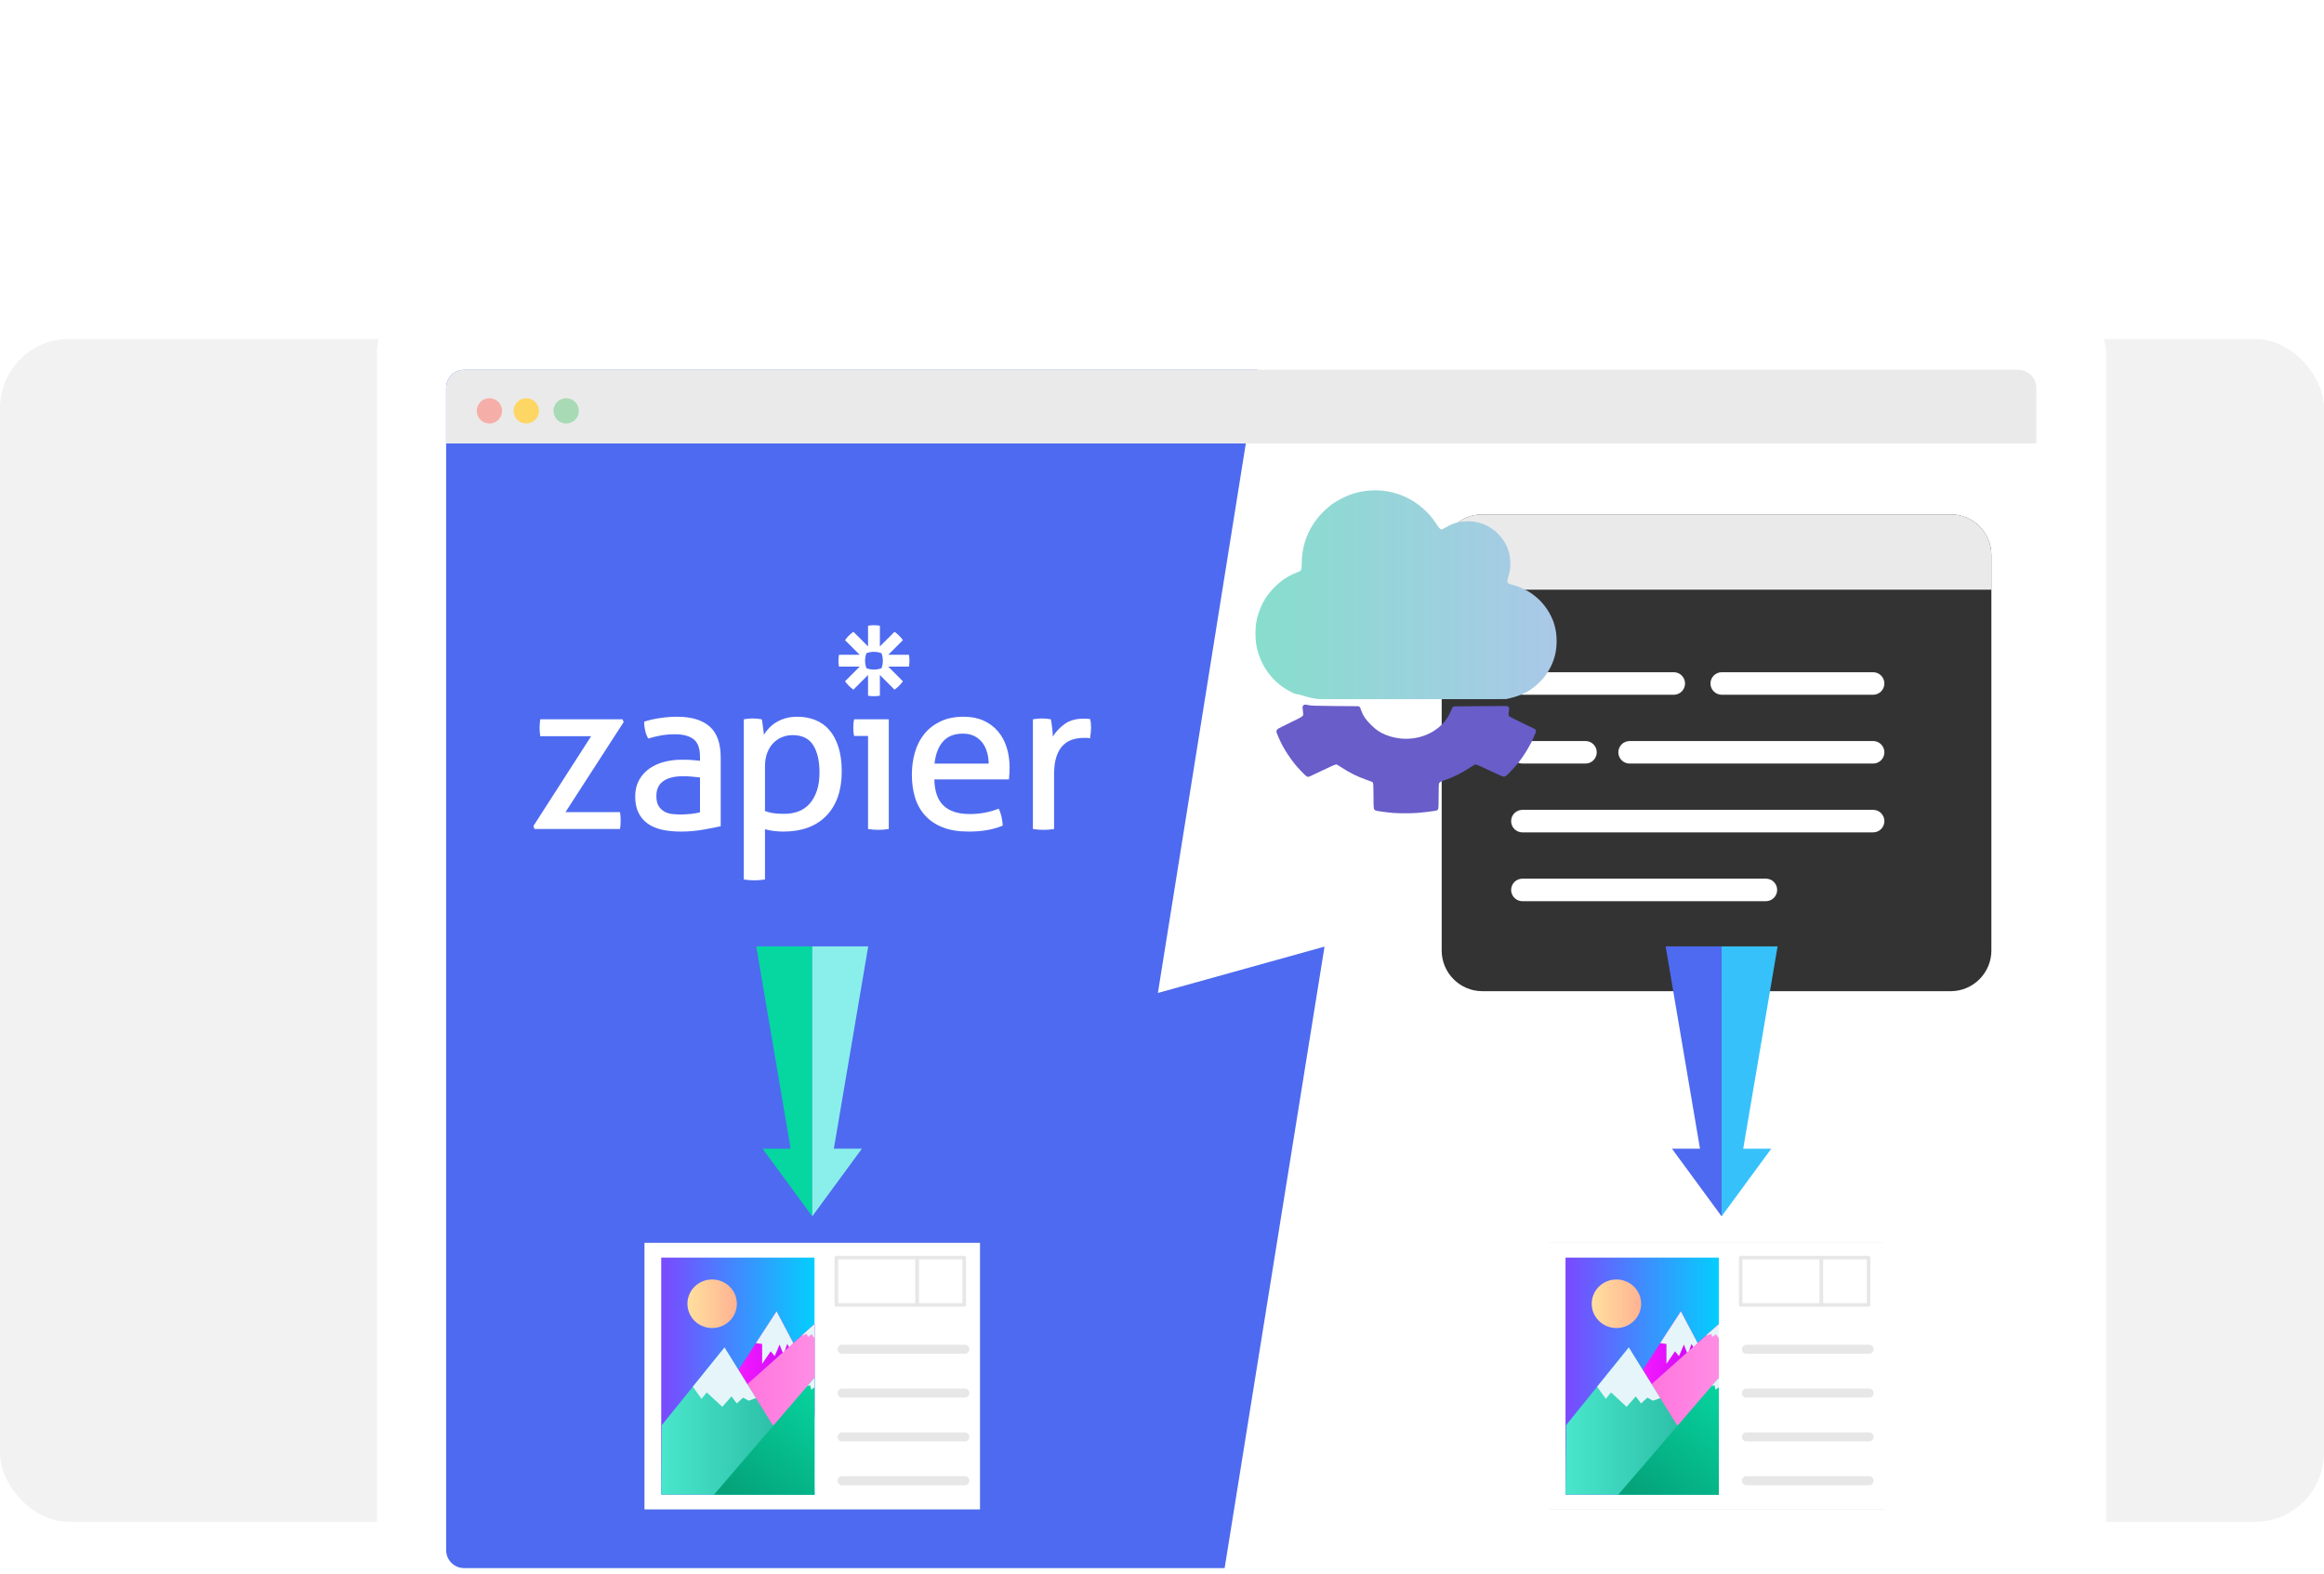 <svg width="672" height="455" viewBox="0 0 672 455" fill="none" xmlns="http://www.w3.org/2000/svg">
<rect y="98" width="672" height="342" rx="20" fill="#F2F2F2"/>
<g filter="url(#filter0_dddd_3273_3513)">
<rect x="86" y="2" width="500" height="389" rx="16" fill="white"/>
<g clip-path="url(#clip0_3273_3513)">
<path d="M111.208 22.915H560.603C561.984 22.915 563.309 23.464 564.286 24.44C565.262 25.417 565.811 26.741 565.811 28.123V364.165C565.811 365.546 565.262 366.87 564.286 367.847C563.309 368.824 561.984 369.372 560.603 369.372H111.208C109.826 369.372 108.502 368.824 107.525 367.847C106.549 366.87 106 365.546 106 364.165V28.123C106 26.741 106.549 25.417 107.525 24.44C108.502 23.464 109.826 22.915 111.208 22.915Z" fill="white"/>
<path d="M111.208 22.915C109.826 22.915 108.502 23.464 107.525 24.44C106.549 25.417 106 26.741 106 28.123V364.166C106 365.547 106.549 366.871 107.525 367.848C108.502 368.824 109.826 369.373 111.208 369.373H331.111L359.996 189.687L311.814 203.087L340.643 22.915H111.208Z" fill="#4E6AF0"/>
<path d="M111.208 22.915C109.826 22.915 108.502 23.464 107.525 24.44C106.549 25.417 106 26.741 106 28.123V44.211H565.81V28.123C565.81 26.741 565.261 25.417 564.285 24.44C563.308 23.464 561.984 22.915 560.602 22.915H111.208Z" fill="#EAEAEA"/>
<path d="M140.704 38.452C141.674 38.452 142.605 38.066 143.291 37.38C143.977 36.694 144.363 35.763 144.363 34.792C144.363 33.822 143.977 32.891 143.291 32.205C142.605 31.519 141.674 31.133 140.704 31.133C139.733 31.133 138.803 31.519 138.116 32.205C137.43 32.891 137.045 33.822 137.045 34.792C137.045 35.763 137.43 36.694 138.116 37.38C138.803 38.066 139.733 38.452 140.704 38.452Z" fill="#A8DAB5"/>
<path d="M118.523 38.453C119.004 38.453 119.48 38.358 119.924 38.174C120.368 37.99 120.771 37.721 121.111 37.381C121.451 37.041 121.721 36.637 121.905 36.193C122.089 35.749 122.183 35.273 122.183 34.793C122.183 34.312 122.089 33.836 121.905 33.392C121.721 32.948 121.451 32.544 121.111 32.205C120.771 31.865 120.368 31.595 119.924 31.411C119.48 31.227 119.004 31.133 118.523 31.133C117.553 31.133 116.622 31.518 115.935 32.205C115.249 32.891 114.863 33.822 114.863 34.793C114.863 35.763 115.249 36.694 115.935 37.381C116.622 38.067 117.553 38.453 118.523 38.453Z" fill="#F6AEA9"/>
<path d="M129.17 38.453C129.651 38.453 130.127 38.358 130.571 38.174C131.015 37.99 131.418 37.721 131.758 37.381C132.098 37.041 132.368 36.637 132.551 36.193C132.735 35.749 132.83 35.273 132.83 34.793C132.83 34.312 132.735 33.836 132.551 33.392C132.368 32.948 132.098 32.544 131.758 32.205C131.418 31.865 131.015 31.595 130.571 31.411C130.127 31.227 129.651 31.133 129.17 31.133C128.199 31.133 127.268 31.518 126.582 32.205C125.896 32.891 125.51 33.822 125.51 34.793C125.51 35.763 125.896 36.694 126.582 37.381C127.268 38.067 128.199 38.453 129.17 38.453Z" fill="#FDD663"/>
<path d="M541.046 64.713H405.647C399.144 64.713 393.872 69.984 393.872 76.487V190.8C393.872 197.302 399.144 202.574 405.647 202.574H541.046C547.549 202.574 552.821 197.302 552.821 190.8V76.487C552.821 69.984 547.549 64.713 541.046 64.713Z" fill="#333333"/>
<path d="M417.21 110.354C416.346 110.354 415.518 110.697 414.907 111.308C414.297 111.918 413.954 112.747 413.954 113.61C413.954 114.474 414.297 115.302 414.907 115.913C415.518 116.524 416.346 116.867 417.21 116.867H460.985C461.848 116.867 462.677 116.524 463.287 115.913C463.898 115.302 464.241 114.474 464.241 113.61C464.241 112.747 463.898 111.918 463.287 111.308C462.677 110.697 461.848 110.354 460.985 110.354H417.21ZM474.851 110.354C473.987 110.354 473.159 110.697 472.549 111.308C471.938 111.919 471.595 112.747 471.595 113.61C471.595 114.474 471.938 115.302 472.549 115.913C473.159 116.523 473.987 116.867 474.851 116.867H518.625C519.489 116.867 520.317 116.524 520.928 115.913C521.539 115.302 521.882 114.474 521.882 113.61C521.882 112.747 521.539 111.918 520.928 111.308C520.317 110.697 519.489 110.354 518.625 110.354H474.851ZM417.21 130.249C416.782 130.249 416.359 130.333 415.963 130.497C415.568 130.66 415.209 130.9 414.907 131.203C414.604 131.506 414.365 131.865 414.201 132.26C414.037 132.655 413.953 133.079 413.954 133.507C413.954 134.37 414.297 135.199 414.907 135.809C415.518 136.42 416.346 136.763 417.21 136.763H435.454C436.318 136.763 437.146 136.42 437.756 135.809C438.367 135.199 438.71 134.37 438.71 133.507C438.711 133.079 438.626 132.655 438.463 132.26C438.299 131.865 438.06 131.506 437.757 131.203C437.455 130.9 437.096 130.66 436.7 130.497C436.305 130.333 435.882 130.249 435.454 130.249H417.21ZM448.213 130.249C447.785 130.249 447.362 130.333 446.967 130.497C446.571 130.66 446.212 130.9 445.91 131.203C445.607 131.506 445.368 131.865 445.204 132.26C445.041 132.655 444.956 133.079 444.957 133.507C444.957 134.37 445.3 135.199 445.911 135.809C446.521 136.42 447.35 136.763 448.213 136.763H518.625C519.489 136.763 520.317 136.42 520.928 135.809C521.539 135.199 521.882 134.37 521.882 133.507C521.882 133.079 521.798 132.655 521.634 132.26C521.471 131.865 521.231 131.506 520.929 131.203C520.626 130.9 520.267 130.66 519.872 130.497C519.477 130.333 519.053 130.249 518.625 130.249H448.213ZM417.211 150.145C416.783 150.145 416.36 150.229 415.965 150.392C415.57 150.556 415.21 150.796 414.908 151.098C414.606 151.4 414.366 151.759 414.202 152.154C414.038 152.549 413.954 152.973 413.954 153.4C413.953 153.828 414.037 154.252 414.201 154.647C414.365 155.042 414.604 155.402 414.907 155.704C415.209 156.007 415.568 156.247 415.963 156.411C416.359 156.574 416.782 156.659 417.21 156.659H518.625C519.053 156.659 519.477 156.574 519.872 156.411C520.267 156.247 520.626 156.007 520.929 155.704C521.231 155.402 521.471 155.042 521.634 154.647C521.798 154.252 521.882 153.828 521.882 153.4C521.882 152.537 521.538 151.709 520.928 151.098C520.317 150.488 519.489 150.145 518.625 150.145H417.211ZM417.211 170.04C416.783 170.04 416.36 170.124 415.964 170.288C415.569 170.452 415.21 170.691 414.908 170.994C414.605 171.296 414.365 171.655 414.202 172.05C414.038 172.446 413.954 172.869 413.954 173.297C413.954 174.16 414.297 174.989 414.907 175.599C415.518 176.21 416.346 176.553 417.21 176.553H487.622C488.486 176.553 489.314 176.21 489.925 175.599C490.536 174.989 490.879 174.16 490.879 173.297C490.879 172.433 490.536 171.605 489.925 170.994C489.314 170.383 488.486 170.04 487.622 170.04H417.211Z" fill="white"/>
<path d="M405.646 64.712C404.099 64.709 402.566 65.011 401.136 65.602C399.706 66.192 398.407 67.059 397.313 68.153C396.219 69.247 395.352 70.546 394.762 71.976C394.172 73.406 393.87 74.939 393.873 76.486V86.493H552.82V76.486C552.823 74.939 552.521 73.406 551.93 71.976C551.34 70.546 550.472 69.247 549.378 68.153C548.284 67.059 546.985 66.192 545.555 65.602C544.125 65.011 542.592 64.709 541.045 64.712H405.646Z" fill="#EAEAEA"/>
<path d="M458.629 189.617L468.565 248.108H460.454L474.815 267.674V189.617H458.629Z" fill="#4E6AF0"/>
<path d="M491.003 189.617L481.065 248.108H489.176L474.815 267.674V189.617H491.003Z" fill="#37C1FB"/>
<path d="M195.677 189.617L205.614 248.108H197.503L211.864 267.674V189.617H195.677Z" fill="#06D6A0"/>
<path d="M228.052 189.617L218.114 248.108H226.226L211.864 267.674V189.617H228.052Z" fill="#8AEFEB"/>
<path d="M354.438 119.722C354.412 119.722 354.382 119.721 354.323 119.727C354.28 119.733 354.237 119.741 354.195 119.751L354.071 119.801L353.869 119.941L353.729 120.135L353.684 120.25C353.684 120.252 353.662 120.34 353.659 120.366C353.65 120.418 353.65 120.445 353.65 120.469C353.648 120.509 353.648 120.549 353.65 120.589C353.677 120.942 353.712 121.295 353.754 121.647C353.815 122.142 353.844 122.472 353.824 122.65C353.803 122.827 353.794 122.866 353.626 123.029C353.291 123.356 352.191 123.929 349.98 124.975C349.149 125.367 348.324 125.772 347.507 126.192C347.187 126.357 346.927 126.499 346.732 126.612C346.635 126.668 346.553 126.716 346.477 126.768C346.438 126.795 346.404 126.818 346.349 126.868C346.309 126.904 346.273 126.944 346.241 126.987C346.212 127.031 346.185 127.077 346.159 127.123L346.09 127.416C346.083 127.683 346.129 127.724 346.163 127.837C346.198 127.949 346.241 128.071 346.295 128.212C346.402 128.493 346.544 128.842 346.712 129.222C347.046 129.983 347.47 130.872 347.841 131.568C348.678 133.137 350.118 135.307 351.304 136.788C351.829 137.443 352.629 138.33 353.338 139.068C353.692 139.437 354.022 139.765 354.286 140.013C354.418 140.137 354.529 140.24 354.636 140.325C354.69 140.369 354.742 140.407 354.81 140.449C354.877 140.493 354.891 140.59 355.259 140.59C355.259 140.59 355.375 140.584 355.403 140.577C355.432 140.571 355.449 140.565 355.465 140.56C355.496 140.551 355.517 140.546 355.535 140.539C355.573 140.527 355.603 140.513 355.638 140.498C355.71 140.469 355.796 140.434 355.902 140.387C356.114 140.293 356.401 140.161 356.751 139.999C357.452 139.675 358.395 139.228 359.416 138.738C360.879 138.034 361.827 137.59 362.438 137.332C363.048 137.072 363.331 137.026 363.316 137.026C363.458 137.026 363.466 137.02 363.637 137.101C363.808 137.18 364.114 137.363 364.606 137.69C367.138 139.371 369.436 140.52 372.251 141.504C372.905 141.733 373.374 141.883 373.636 142.007C373.899 142.131 373.925 142.163 373.986 142.295C374.111 142.562 374.151 143.632 374.151 145.953C374.151 147.065 374.164 147.981 374.184 148.633C374.195 148.959 374.209 149.215 374.225 149.412C374.234 149.511 374.241 149.595 374.255 149.681C374.263 149.724 374.269 149.767 374.292 149.837C374.302 149.872 374.318 149.912 374.353 149.977C374.391 150.053 374.443 150.12 374.506 150.175L374.617 150.258C374.78 150.358 374.815 150.348 374.873 150.365C374.931 150.382 374.985 150.397 375.046 150.411C375.17 150.437 375.32 150.463 375.496 150.493C375.847 150.554 376.304 150.622 376.798 150.691C377.787 150.828 378.921 150.967 379.668 151.025C381.627 151.175 384.783 151.178 386.785 151.034C388.392 150.903 389.994 150.721 391.589 150.485C391.786 150.455 391.952 150.424 392.087 150.398C392.155 150.385 392.213 150.372 392.273 150.358C392.333 150.343 392.359 150.364 392.549 150.246L392.697 150.127L392.775 150.028C392.777 150.027 392.833 149.931 392.846 149.9C392.872 149.836 392.88 149.798 392.887 149.768C392.902 149.707 392.902 149.675 392.908 149.635C392.918 149.557 392.927 149.476 392.932 149.376C392.945 149.177 392.957 148.912 392.965 148.589C392.984 147.942 392.995 147.068 392.995 146.115C392.995 145.05 393.005 144.162 393.028 143.521C393.038 143.201 393.05 142.942 393.064 142.762C393.079 142.583 393.146 142.4 393.077 142.581C393.209 142.234 393.457 141.992 394.178 141.756C397.058 140.816 399.799 139.456 402.605 137.576C402.982 137.324 403.226 137.163 403.373 137.102C403.52 137.04 403.574 137.025 403.818 137.072C404.306 137.168 405.412 137.676 407.653 138.746C408.607 139.207 409.569 139.65 410.539 140.074C410.879 140.22 411.146 140.329 411.359 140.404C411.467 140.442 411.558 140.475 411.656 140.499C411.755 140.522 411.799 140.61 412.164 140.494C412.422 140.412 412.459 140.343 412.555 140.268C412.652 140.192 412.752 140.103 412.864 139.999C413.09 139.792 413.359 139.525 413.66 139.213C414.334 138.507 414.985 137.78 415.61 137.031C417.722 134.496 419.695 131.197 420.884 128.216L421.103 127.667C421.171 127.495 421.172 127.303 421.104 127.13C421.037 126.957 420.907 126.816 420.74 126.735L417.21 125.041V125.037C416.346 124.624 415.487 124.2 414.633 123.766C414.286 123.589 413.993 123.44 413.784 123.325C413.574 123.211 413.374 123.059 413.5 123.165C413.335 123.026 413.284 122.95 413.243 122.781C413.204 122.612 413.2 122.318 413.276 121.861C413.318 121.617 413.35 121.391 413.372 121.214C413.382 121.126 413.388 121.055 413.393 120.979C413.395 120.941 413.397 120.904 413.393 120.839C413.39 120.789 413.381 120.739 413.368 120.691C413.357 120.65 413.302 120.517 413.302 120.517L413.207 120.377L412.997 120.212H412.993C412.987 120.211 412.828 120.151 412.828 120.151L412.766 120.138C412.766 120.138 412.727 120.134 412.717 120.134C412.695 120.132 412.685 120.129 412.675 120.129H412.626C412.593 120.129 412.552 120.125 412.498 120.125H412.045C411.656 120.125 411.101 120.125 410.416 120.129C409.046 120.136 407.166 120.15 405.102 120.166L397.597 120.228C397.454 120.229 397.316 120.272 397.197 120.35C397.078 120.428 396.985 120.539 396.928 120.669L396.52 121.601C395.82 123.212 395.054 124.359 393.943 125.469C389.876 129.535 383.317 130.748 377.64 128.434C375.946 127.743 374.848 126.991 373.34 125.481C371.873 124.013 371.18 122.981 370.635 121.506L370.322 120.662C370.27 120.522 370.177 120.401 370.054 120.315C369.932 120.229 369.787 120.183 369.637 120.182L362.999 120.129C357.58 120.086 356.189 120.029 355.535 119.899C355.296 119.85 355.056 119.806 354.815 119.767C354.73 119.754 354.644 119.743 354.559 119.734C354.521 119.729 354.49 119.723 354.439 119.721L354.438 119.722Z" fill="#685DC9"/>
<path d="M373.236 57.813C371.529 57.925 369.813 58.242 368.115 58.773C366.412 59.306 363.714 60.666 362.21 61.737C361.51 62.238 360.399 63.199 359.629 63.968C355.615 67.979 353.429 73.191 353.408 78.796C353.404 79.642 353.356 80.21 353.279 80.544C353.204 80.878 353.144 80.941 353.049 81.014C353.124 80.957 352.871 81.118 352.603 81.245C352.336 81.372 351.993 81.519 351.656 81.657C349.341 82.601 347.487 83.837 345.619 85.682C342.738 88.526 340.939 91.996 340.234 96.055C339.984 97.498 339.953 100.309 340.168 101.803C340.951 107.255 343.952 112.049 348.439 114.989C349.125 115.441 349.84 115.848 350.579 116.206C351.225 116.513 351.687 116.736 352.254 116.737C352.204 116.737 352.481 116.773 352.765 116.845C353.048 116.916 353.391 117.013 353.709 117.121C354.947 117.542 357.028 118.003 358.236 118.114C358.372 118.127 358.368 118.12 358.479 118.123L358.941 118.127L360.603 118.132C362.022 118.136 364.043 118.142 366.515 118.145C371.459 118.149 378.209 118.149 385.577 118.145L412.369 118.127C412.422 118.128 412.474 118.122 412.526 118.111L413.68 117.847C417.104 117.057 419.816 115.59 422.162 113.258C423.562 111.866 424.481 110.614 425.345 108.9C426.572 106.467 427.115 104.12 427.11 101.305C427.104 97.903 426.23 94.982 424.364 92.18C422.692 89.667 420.444 87.688 417.779 86.379C416.425 85.713 415.819 85.496 413.817 84.944C413.178 84.768 412.973 84.551 412.864 84.148C412.829 84.015 412.824 84.003 412.847 83.843C412.871 83.682 412.945 83.389 413.095 82.903C413.644 81.12 413.776 80.128 413.701 78.359C413.571 75.308 412.477 72.765 410.325 70.496C407.717 67.747 404.162 66.429 400.288 66.756C398.309 66.923 396.69 67.48 394.759 68.644C394.415 68.853 394.153 68.976 393.98 69.024C393.806 69.071 393.742 69.063 393.65 69.028C393.465 68.959 393.046 68.556 392.433 67.618C390.957 65.358 389.5 63.75 387.547 62.229C383.393 58.993 378.357 57.472 373.236 57.813Z" fill="url(#paint0_linear_3273_3513)"/>
<path d="M228.001 128.789H223.982C223.892 128.413 223.83 128.031 223.796 127.646C223.715 126.803 223.715 125.954 223.796 125.111C223.837 124.678 223.899 124.297 223.981 123.966H233.999V155.686C233.497 155.773 232.991 155.834 232.484 155.87C231.979 155.909 231.474 155.929 230.968 155.931C230.484 155.928 229.999 155.908 229.516 155.871C229.008 155.835 228.503 155.773 228.002 155.685V128.788L228.001 128.789ZM262.872 136.766C262.872 135.612 262.718 134.509 262.41 133.457C262.1 132.407 261.645 131.49 261.049 130.706C260.438 129.913 259.656 129.269 258.761 128.821C257.833 128.347 256.73 128.109 255.452 128.109C252.938 128.109 251.011 128.873 249.672 130.398C248.332 131.922 247.519 134.045 247.23 136.766H262.872ZM247.168 141.341C247.25 144.804 248.147 147.339 249.858 148.945C251.567 150.553 254.093 151.358 257.431 151.358C260.357 151.358 263.139 150.842 265.778 149.812C266.107 150.43 266.374 151.183 266.581 152.068C266.783 152.931 266.907 153.811 266.951 154.696C265.592 155.274 264.097 155.706 262.469 155.995C260.84 156.282 259.038 156.428 257.061 156.428C254.174 156.428 251.7 156.024 249.64 155.221C247.578 154.417 245.879 153.283 244.539 151.82C243.2 150.358 242.22 148.626 241.602 146.626C240.984 144.628 240.673 142.433 240.673 140.042C240.673 137.693 240.973 135.497 241.571 133.456C242.167 131.417 243.086 129.645 244.322 128.14C245.559 126.635 247.114 125.44 248.991 124.553C250.865 123.668 253.08 123.224 255.637 123.224C257.821 123.224 259.738 123.595 261.387 124.337C263.035 125.078 264.416 126.099 265.53 127.397C266.642 128.696 267.488 130.242 268.064 132.034C268.641 133.828 268.931 135.775 268.931 137.878C268.931 138.455 268.909 139.063 268.868 139.701C268.834 140.248 268.793 140.794 268.745 141.34H247.166H247.167L247.168 141.341ZM275.674 123.967C276.104 123.889 276.537 123.827 276.972 123.782C277.383 123.741 277.817 123.72 278.271 123.72C278.724 123.72 279.177 123.741 279.631 123.781C280.084 123.823 280.496 123.885 280.868 123.967C280.99 124.585 281.114 125.4 281.237 126.409C281.361 127.419 281.424 128.273 281.424 128.974C282.289 127.574 283.433 126.357 284.854 125.326C286.277 124.296 288.1 123.781 290.326 123.781C290.656 123.781 290.996 123.791 291.346 123.812C291.646 123.828 291.946 123.858 292.243 123.904C292.324 124.276 292.388 124.668 292.428 125.079C292.52 126.025 292.51 126.979 292.397 127.923C292.338 128.439 292.266 128.954 292.181 129.467C291.847 129.385 291.504 129.344 291.16 129.344H290.325C289.213 129.344 288.151 129.5 287.141 129.808C286.131 130.118 285.225 130.663 284.421 131.446C283.617 132.23 282.979 133.302 282.505 134.662C282.03 136.023 281.794 137.774 281.794 139.917V155.685C281.292 155.772 280.787 155.834 280.278 155.87C279.723 155.911 279.218 155.93 278.765 155.93C278.259 155.929 277.754 155.908 277.249 155.87C276.721 155.831 276.195 155.77 275.672 155.685V123.967L275.674 123.967ZM232.28 107.03C232.28 107.77 232.146 108.504 231.886 109.196C231.193 109.457 230.459 109.591 229.718 109.591H229.71C228.969 109.591 228.235 109.458 227.542 109.197C227.28 108.504 227.147 107.77 227.147 107.03V107.019C227.147 106.257 227.286 105.527 227.54 104.852C228.233 104.591 228.967 104.458 229.708 104.458H229.717C230.48 104.458 231.209 104.598 231.884 104.852C232.145 105.545 232.279 106.279 232.279 107.019V107.03H232.28ZM239.835 105.314H233.844L238.079 101.079C237.413 100.143 236.596 99.326 235.66 98.66L231.424 102.895V96.904C230.86 96.809 230.29 96.762 229.719 96.761H229.708C229.126 96.761 228.558 96.811 228.003 96.904V102.895L223.765 98.66C223.299 98.992 222.861 99.362 222.456 99.767L222.455 99.769C222.05 100.174 221.679 100.612 221.347 101.079L225.584 105.314H219.592C219.592 105.314 219.45 106.44 219.45 107.021V107.028C219.45 107.61 219.499 108.181 219.593 108.735H225.585L221.347 112.971C222.014 113.906 222.832 114.724 223.767 115.391L228.003 111.155V117.146C228.558 117.239 229.126 117.288 229.706 117.289H229.721C230.291 117.288 230.861 117.241 231.424 117.146V111.154L235.661 115.391C236.128 115.059 236.566 114.688 236.972 114.283C237.376 113.878 237.746 113.439 238.078 112.973L233.843 108.735H239.835C239.928 108.181 239.977 107.613 239.977 107.032V107.017C239.977 106.446 239.929 105.876 239.835 105.314ZM131.239 154.82L147.933 128.851H133.218C133.089 128.033 133.027 127.206 133.033 126.378C133.033 125.513 133.096 124.709 133.22 123.966H157.024L157.333 124.771L140.516 150.801H156.281C156.405 151.626 156.467 152.47 156.467 153.335C156.467 154.161 156.406 154.944 156.281 155.686H131.549L131.239 154.82ZM179.404 140.784C178.623 140.686 177.839 140.603 177.054 140.537C176.253 140.462 175.449 140.421 174.644 140.414C172.088 140.414 170.14 140.888 168.801 141.836C167.461 142.785 166.792 144.227 166.792 146.164C166.792 147.401 167.018 148.369 167.472 149.07C167.925 149.772 168.492 150.306 169.173 150.678C169.852 151.048 170.604 151.276 171.428 151.358C172.252 151.44 173.036 151.482 173.777 151.482C174.726 151.482 175.704 151.429 176.714 151.326C177.724 151.224 178.62 151.069 179.405 150.863L179.404 140.784ZM179.404 134.787C179.404 132.354 178.786 130.664 177.549 129.717C176.312 128.768 174.52 128.294 172.17 128.294C170.726 128.294 169.378 128.409 168.12 128.634C166.876 128.858 165.647 129.157 164.44 129.53C163.657 128.17 163.267 126.543 163.267 124.645C164.667 124.193 166.211 123.842 167.903 123.595C169.52 123.353 171.153 123.229 172.788 123.224C176.909 123.224 180.042 124.162 182.186 126.037C184.328 127.915 185.4 130.913 185.4 135.034V154.882C183.957 155.212 182.206 155.55 180.145 155.902C178.061 156.254 175.952 156.43 173.839 156.428C171.819 156.428 169.994 156.243 168.367 155.871C166.738 155.499 165.357 154.903 164.224 154.077C163.098 153.263 162.194 152.179 161.596 150.925C160.978 149.647 160.669 148.102 160.669 146.288C160.669 144.516 161.029 142.959 161.75 141.618C162.459 140.294 163.465 139.152 164.688 138.28C165.924 137.395 167.347 136.735 168.954 136.303C170.608 135.864 172.312 135.645 174.024 135.652C175.343 135.652 176.425 135.684 177.27 135.747C178.114 135.808 178.826 135.88 179.403 135.963V134.788L179.404 134.787ZM198.2 150.49C198.98 150.779 199.788 150.986 200.611 151.109C201.435 151.233 202.506 151.295 203.826 151.295C205.311 151.295 206.67 151.059 207.906 150.585C209.129 150.121 210.222 149.368 211.091 148.389C211.976 147.401 212.677 146.154 213.192 144.648C213.708 143.145 213.965 141.362 213.965 139.3C213.965 136.003 213.357 133.386 212.142 131.448C210.925 129.511 208.936 128.542 206.176 128.542C205.16 128.539 204.154 128.728 203.208 129.099C202.256 129.473 201.392 130.041 200.672 130.768C199.931 131.51 199.333 132.449 198.88 133.582C198.425 134.717 198.2 136.065 198.2 137.632V150.492V150.49ZM192.078 123.967C192.497 123.883 192.92 123.822 193.345 123.781C193.787 123.74 194.231 123.72 194.675 123.72C195.086 123.72 195.519 123.741 195.973 123.781C196.426 123.822 196.859 123.885 197.272 123.966C197.312 124.05 197.365 124.306 197.426 124.74C197.487 125.173 197.55 125.636 197.612 126.13C197.674 126.625 197.735 127.1 197.797 127.552C197.859 128.007 197.89 128.295 197.89 128.419C198.322 127.734 198.819 127.091 199.374 126.502C199.986 125.855 200.683 125.293 201.446 124.833C202.249 124.338 203.155 123.947 204.166 123.658C205.175 123.369 206.299 123.224 207.536 123.224C209.39 123.224 211.112 123.533 212.699 124.152C214.273 124.763 215.674 125.75 216.778 127.027C217.911 128.325 218.797 129.974 219.437 131.974C220.076 133.974 220.395 136.334 220.395 139.054C220.395 144.494 218.92 148.751 215.973 151.821C213.026 154.893 208.853 156.428 203.453 156.428C202.546 156.428 201.619 156.365 200.671 156.242C199.723 156.118 198.899 155.953 198.198 155.747V170.277C197.676 170.362 197.15 170.424 196.622 170.463C196.065 170.503 195.559 170.524 195.106 170.524C194.601 170.522 194.096 170.502 193.592 170.463C193.084 170.427 192.579 170.365 192.077 170.277V123.966L192.078 123.967Z" fill="white"/>
<g opacity="0.15" filter="url(#filter1_f_3273_3513)">
<path d="M163.349 275.327H260.381V352.41H163.349V275.327Z" fill="black"/>
</g>
<path d="M163.349 275.327H260.381V352.41H163.349V275.327Z" fill="white"/>
<path d="M168.197 279.605H212.524V348.131H168.197V279.605Z" fill="url(#paint1_linear_3273_3513)"/>
<path d="M220.507 306.098H255.977M220.507 318.769H255.977M220.507 331.44H255.977M220.507 344.111H255.977" stroke="#E7E7E7" stroke-width="2.625" stroke-linecap="round"/>
<path d="M242.156 279.605H255.825V293.274H242.156V279.605Z" fill="white" stroke="#E7E7E7" stroke-width="1.03" stroke-linecap="round" stroke-linejoin="round"/>
<path d="M201.553 295.114L190.532 312.068L200.277 337.102L212.399 327.524L212.527 324.859V298.827L206.402 304.3L201.553 295.114Z" fill="url(#paint2_linear_3273_3513)"/>
<path d="M201.553 295.114L195.562 304.33L197.38 304.566V310.314L199.856 306.688L201.005 308.103L202.42 304.743L203.57 307.661L204.631 304.566L205.438 305.993L206.402 304.3L201.553 295.114Z" fill="#E5F5F9"/>
<path d="M212.527 298.827L184.966 323.457L201.73 329.977L212.526 314.305L212.527 298.827Z" fill="url(#paint3_linear_3273_3513)"/>
<path d="M168.377 328.034L186.494 305.576L200.277 327.776L212.397 340.971L212.524 348.134H168.197L168.377 328.034Z" fill="url(#paint4_linear_3273_3513)"/>
<path d="M182.922 299.963C186.869 299.963 190.069 296.82 190.069 292.944C190.069 289.067 186.869 285.925 182.922 285.925C178.975 285.925 175.776 289.067 175.776 292.944C175.776 296.82 178.975 299.963 182.922 299.963Z" fill="url(#paint5_linear_3273_3513)"/>
<path d="M218.842 279.605H242.156V293.274H218.842V279.605Z" fill="white" stroke="#E7E7E7" stroke-width="1.03" stroke-linecap="round" stroke-linejoin="round"/>
<path d="M212.527 314.305L183.466 348.134H212.527V314.305Z" fill="url(#paint6_linear_3273_3513)"/>
<path d="M186.497 305.576L177.337 316.928L179.854 320.444L181.357 318.586L185.867 322.742L188.52 319.736L190.024 321.77L191.88 320.09L193.472 320.974L195.591 320.23L186.497 305.576Z" fill="#E5F5F9"/>
<path d="M212.527 314.305L210.438 316.736L211.278 316.526L211.58 317.815L212.527 317.083V314.305Z" fill="#E5F5F9"/>
<path d="M212.527 298.827L208.738 302.212L210.305 301.64L210.637 302.538L211.692 301.766L212.527 302.928V298.827Z" fill="#E5F5F9"/>
<g opacity="0.15" filter="url(#filter2_f_3273_3513)">
<path d="M424.83 275.327H521.862V352.41H424.83V275.327Z" fill="black"/>
</g>
<path d="M424.83 275.327H521.862V352.41H424.83V275.327Z" fill="white"/>
<path d="M429.678 279.605H474.006V348.131H429.678V279.605Z" fill="url(#paint7_linear_3273_3513)"/>
<path d="M481.988 306.098H517.459M481.988 318.769H517.459M481.988 331.44H517.459M481.988 344.111H517.459" stroke="#E7E7E7" stroke-width="2.625" stroke-linecap="round"/>
<path d="M503.637 279.605H517.306V293.274H503.637V279.605Z" fill="white" stroke="#E7E7E7" stroke-width="1.03" stroke-linecap="round" stroke-linejoin="round"/>
<path d="M463.034 295.114L452.013 312.068L461.758 337.102L473.88 327.524L474.008 324.859V298.827L467.883 304.3L463.034 295.114Z" fill="url(#paint8_linear_3273_3513)"/>
<path d="M463.034 295.114L457.043 304.33L458.861 304.566V310.314L461.337 306.688L462.487 308.103L463.902 304.743L465.052 307.661L466.113 304.566L466.919 305.993L467.883 304.3L463.034 295.114Z" fill="#E5F5F9"/>
<path d="M474.008 298.827L446.448 323.457L463.211 329.977L474.008 314.305L474.008 298.827Z" fill="url(#paint9_linear_3273_3513)"/>
<path d="M429.858 328.034L447.976 305.576L461.759 327.776L473.878 340.971L474.006 348.134H429.678L429.858 328.034Z" fill="url(#paint10_linear_3273_3513)"/>
<path d="M444.404 299.963C448.351 299.963 451.55 296.82 451.55 292.944C451.55 289.067 448.351 285.925 444.404 285.925C440.457 285.925 437.257 289.067 437.257 292.944C437.257 296.82 440.457 299.963 444.404 299.963Z" fill="url(#paint11_linear_3273_3513)"/>
<path d="M480.323 279.605H503.637V293.274H480.323V279.605Z" fill="white" stroke="#E7E7E7" stroke-width="1.03" stroke-linecap="round" stroke-linejoin="round"/>
<path d="M474.008 314.305L444.948 348.134H474.008V314.305Z" fill="url(#paint12_linear_3273_3513)"/>
<path d="M447.979 305.576L438.819 316.928L441.335 320.444L442.839 318.586L447.349 322.742L450.002 319.736L451.505 321.77L453.362 320.09L454.954 320.974L457.073 320.23L447.979 305.576Z" fill="#E5F5F9"/>
<path d="M474.008 314.305L471.92 316.736L472.759 316.526L473.062 317.815L474.008 317.083V314.305Z" fill="#E5F5F9"/>
<path d="M474.008 298.827L470.219 302.212L471.786 301.64L472.118 302.538L473.174 301.766L474.008 302.928V298.827Z" fill="#E5F5F9"/>
</g>
</g>
<defs>
<filter id="filter0_dddd_3273_3513" x="77" y="-1" width="540" height="456" filterUnits="userSpaceOnUse" color-interpolation-filters="sRGB">
<feFlood flood-opacity="0" result="BackgroundImageFix"/>
<feColorMatrix in="SourceAlpha" type="matrix" values="0 0 0 0 0 0 0 0 0 0 0 0 0 0 0 0 0 0 127 0" result="hardAlpha"/>
<feOffset dx="1" dy="3"/>
<feGaussianBlur stdDeviation="3"/>
<feColorMatrix type="matrix" values="0 0 0 0 0 0 0 0 0 0 0 0 0 0 0 0 0 0 0.05 0"/>
<feBlend mode="normal" in2="BackgroundImageFix" result="effect1_dropShadow_3273_3513"/>
<feColorMatrix in="SourceAlpha" type="matrix" values="0 0 0 0 0 0 0 0 0 0 0 0 0 0 0 0 0 0 127 0" result="hardAlpha"/>
<feOffset dx="3" dy="11"/>
<feGaussianBlur stdDeviation="6"/>
<feColorMatrix type="matrix" values="0 0 0 0 0 0 0 0 0 0 0 0 0 0 0 0 0 0 0.04 0"/>
<feBlend mode="normal" in2="effect1_dropShadow_3273_3513" result="effect2_dropShadow_3273_3513"/>
<feColorMatrix in="SourceAlpha" type="matrix" values="0 0 0 0 0 0 0 0 0 0 0 0 0 0 0 0 0 0 127 0" result="hardAlpha"/>
<feOffset dx="7" dy="25"/>
<feGaussianBlur stdDeviation="8"/>
<feColorMatrix type="matrix" values="0 0 0 0 0 0 0 0 0 0 0 0 0 0 0 0 0 0 0.03 0"/>
<feBlend mode="normal" in2="effect2_dropShadow_3273_3513" result="effect3_dropShadow_3273_3513"/>
<feColorMatrix in="SourceAlpha" type="matrix" values="0 0 0 0 0 0 0 0 0 0 0 0 0 0 0 0 0 0 127 0" result="hardAlpha"/>
<feOffset dx="12" dy="45"/>
<feGaussianBlur stdDeviation="9.5"/>
<feColorMatrix type="matrix" values="0 0 0 0 0 0 0 0 0 0 0 0 0 0 0 0 0 0 0.01 0"/>
<feBlend mode="normal" in2="effect3_dropShadow_3273_3513" result="effect4_dropShadow_3273_3513"/>
<feBlend mode="normal" in="SourceGraphic" in2="effect4_dropShadow_3273_3513" result="shape"/>
</filter>
<filter id="filter1_f_3273_3513" x="160.425" y="272.403" width="102.88" height="82.931" filterUnits="userSpaceOnUse" color-interpolation-filters="sRGB">
<feFlood flood-opacity="0" result="BackgroundImageFix"/>
<feBlend mode="normal" in="SourceGraphic" in2="BackgroundImageFix" result="shape"/>
<feGaussianBlur stdDeviation="1.462" result="effect1_foregroundBlur_3273_3513"/>
</filter>
<filter id="filter2_f_3273_3513" x="421.906" y="272.403" width="102.88" height="82.931" filterUnits="userSpaceOnUse" color-interpolation-filters="sRGB">
<feFlood flood-opacity="0" result="BackgroundImageFix"/>
<feBlend mode="normal" in="SourceGraphic" in2="BackgroundImageFix" result="shape"/>
<feGaussianBlur stdDeviation="1.462" result="effect1_foregroundBlur_3273_3513"/>
</filter>
<linearGradient id="paint0_linear_3273_3513" x1="340.025" y1="87.956" x2="427.11" y2="87.956" gradientUnits="userSpaceOnUse">
<stop stop-color="#87DECD"/>
<stop offset="1" stop-color="#AAC8E8"/>
</linearGradient>
<linearGradient id="paint1_linear_3273_3513" x1="166.905" y1="313.868" x2="213.816" y2="313.868" gradientUnits="userSpaceOnUse">
<stop stop-color="#7E45FF"/>
<stop offset="1" stop-color="#00D2FE"/>
</linearGradient>
<linearGradient id="paint2_linear_3273_3513" x1="189.392" y1="311.446" x2="213.602" y2="311.446" gradientUnits="userSpaceOnUse">
<stop stop-color="#F71BFF"/>
<stop offset="1" stop-color="#B900F5"/>
</linearGradient>
<linearGradient id="paint3_linear_3273_3513" x1="166.906" y1="313.87" x2="213.818" y2="313.87" gradientUnits="userSpaceOnUse">
<stop stop-color="#FF56D6"/>
<stop offset="1" stop-color="#FF8FE4"/>
</linearGradient>
<linearGradient id="paint4_linear_3273_3513" x1="167.057" y1="326.854" x2="213.663" y2="326.854" gradientUnits="userSpaceOnUse">
<stop stop-color="#4AE8CD"/>
<stop offset="1" stop-color="#21B199"/>
</linearGradient>
<linearGradient id="paint5_linear_3273_3513" x1="174.484" y1="292.944" x2="191.358" y2="292.944" gradientUnits="userSpaceOnUse">
<stop stop-color="#FFE49F"/>
<stop offset="1" stop-color="#FFAE91"/>
</linearGradient>
<linearGradient id="paint6_linear_3273_3513" x1="186.733" y1="347.949" x2="212.527" y2="314.305" gradientUnits="userSpaceOnUse">
<stop stop-color="#05A179"/>
<stop offset="1" stop-color="#06D6A0"/>
</linearGradient>
<linearGradient id="paint7_linear_3273_3513" x1="428.386" y1="313.868" x2="475.298" y2="313.868" gradientUnits="userSpaceOnUse">
<stop stop-color="#7E45FF"/>
<stop offset="1" stop-color="#00D2FE"/>
</linearGradient>
<linearGradient id="paint8_linear_3273_3513" x1="450.873" y1="311.446" x2="475.083" y2="311.446" gradientUnits="userSpaceOnUse">
<stop stop-color="#F71BFF"/>
<stop offset="1" stop-color="#B900F5"/>
</linearGradient>
<linearGradient id="paint9_linear_3273_3513" x1="428.388" y1="313.87" x2="475.3" y2="313.87" gradientUnits="userSpaceOnUse">
<stop stop-color="#FF56D6"/>
<stop offset="1" stop-color="#FF8FE4"/>
</linearGradient>
<linearGradient id="paint10_linear_3273_3513" x1="428.539" y1="326.854" x2="475.145" y2="326.854" gradientUnits="userSpaceOnUse">
<stop stop-color="#4AE8CD"/>
<stop offset="1" stop-color="#21B199"/>
</linearGradient>
<linearGradient id="paint11_linear_3273_3513" x1="435.966" y1="292.944" x2="452.84" y2="292.944" gradientUnits="userSpaceOnUse">
<stop stop-color="#FFE49F"/>
<stop offset="1" stop-color="#FFAE91"/>
</linearGradient>
<linearGradient id="paint12_linear_3273_3513" x1="448.215" y1="347.949" x2="474.008" y2="314.305" gradientUnits="userSpaceOnUse">
<stop stop-color="#05A179"/>
<stop offset="1" stop-color="#06D6A0"/>
</linearGradient>
<clipPath id="clip0_3273_3513">
<rect width="460" height="347.17" fill="white" transform="translate(106 22.915)"/>
</clipPath>
</defs>
</svg>
